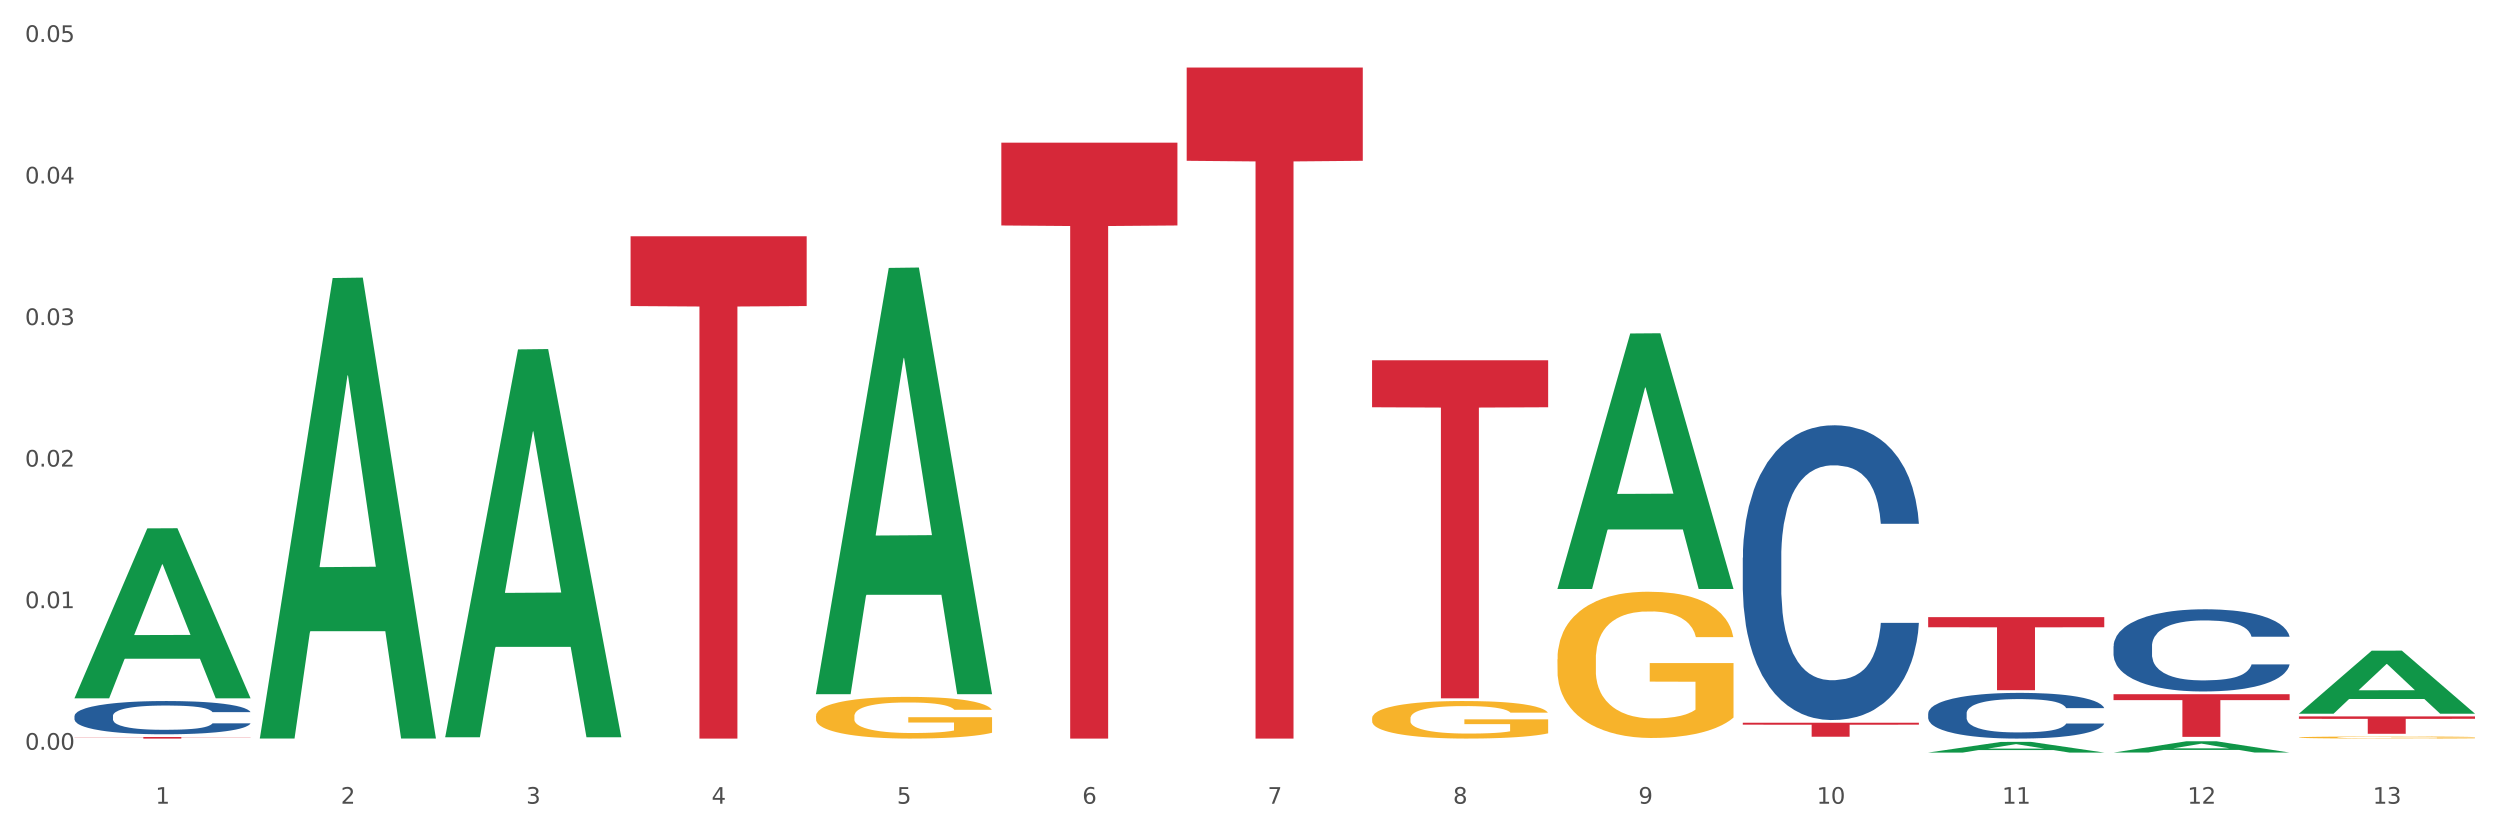 <?xml version="1.0" encoding="utf-8" standalone="no"?>
<!DOCTYPE svg PUBLIC "-//W3C//DTD SVG 1.1//EN"
  "http://www.w3.org/Graphics/SVG/1.1/DTD/svg11.dtd">
<svg xmlns:xlink="http://www.w3.org/1999/xlink" width="1080pt" height="360pt" viewBox="0 0 1080 360" xmlns="http://www.w3.org/2000/svg" version="1.1">
 <rect x="0" y="0" width="1080" height="360" fill="#333333" stroke="none"/>
 <defs>
  <style type="text/css">*{stroke-linejoin: round; stroke-linecap: butt}</style>
 </defs>
 <g id="figure_1">
  <g id="patch_1">
   <path d="M 0 360 
L 1080 360 
L 1080 0 
L 0 0 
z
" style="fill: #ffffff; stroke: #ffffff; stroke-linejoin: miter"/>
  </g>
  <g id="axes_1">
   <g id="matplotlib.axis_1">
    <g id="xtick_1">
     <g id="text_1">
      <!-- 1 -->
      <g style="fill: #4d4d4d" transform="translate(67.159 347.204) scale(0.096 -0.096)">
       <defs>
        <path id="DejaVuSans-31" d="M 794 531 
L 1825 531 
L 1825 4091 
L 703 3866 
L 703 4441 
L 1819 4666 
L 2450 4666 
L 2450 531 
L 3481 531 
L 3481 0 
L 794 0 
L 794 531 
z
" transform="scale(0.016)"/>
       </defs>
       <use xlink:href="#DejaVuSans-31"/>
      </g>
     </g>
    </g>
    <g id="xtick_2">
     <g id="text_2">
      <!-- 2 -->
      <g style="fill: #4d4d4d" transform="translate(147.238 347.204) scale(0.096 -0.096)">
       <defs>
        <path id="DejaVuSans-32" d="M 1228 531 
L 3431 531 
L 3431 0 
L 469 0 
L 469 531 
Q 828 903 1448 1529 
Q 2069 2156 2228 2338 
Q 2531 2678 2651 2914 
Q 2772 3150 2772 3378 
Q 2772 3750 2511 3984 
Q 2250 4219 1831 4219 
Q 1534 4219 1204 4116 
Q 875 4013 500 3803 
L 500 4441 
Q 881 4594 1212 4672 
Q 1544 4750 1819 4750 
Q 2544 4750 2975 4387 
Q 3406 4025 3406 3419 
Q 3406 3131 3298 2873 
Q 3191 2616 2906 2266 
Q 2828 2175 2409 1742 
Q 1991 1309 1228 531 
z
" transform="scale(0.016)"/>
       </defs>
       <use xlink:href="#DejaVuSans-32"/>
      </g>
     </g>
    </g>
    <g id="xtick_3">
     <g id="text_3">
      <!-- 3 -->
      <g style="fill: #4d4d4d" transform="translate(227.317 347.204) scale(0.096 -0.096)">
       <defs>
        <path id="DejaVuSans-33" d="M 2597 2516 
Q 3050 2419 3304 2112 
Q 3559 1806 3559 1356 
Q 3559 666 3084 287 
Q 2609 -91 1734 -91 
Q 1441 -91 1130 -33 
Q 819 25 488 141 
L 488 750 
Q 750 597 1062 519 
Q 1375 441 1716 441 
Q 2309 441 2620 675 
Q 2931 909 2931 1356 
Q 2931 1769 2642 2001 
Q 2353 2234 1838 2234 
L 1294 2234 
L 1294 2753 
L 1863 2753 
Q 2328 2753 2575 2939 
Q 2822 3125 2822 3475 
Q 2822 3834 2567 4026 
Q 2313 4219 1838 4219 
Q 1578 4219 1281 4162 
Q 984 4106 628 3988 
L 628 4550 
Q 988 4650 1302 4700 
Q 1616 4750 1894 4750 
Q 2613 4750 3031 4423 
Q 3450 4097 3450 3541 
Q 3450 3153 3228 2886 
Q 3006 2619 2597 2516 
z
" transform="scale(0.016)"/>
       </defs>
       <use xlink:href="#DejaVuSans-33"/>
      </g>
     </g>
    </g>
    <g id="xtick_4">
     <g id="text_4">
      <!-- 4 -->
      <g style="fill: #4d4d4d" transform="translate(307.396 347.204) scale(0.096 -0.096)">
       <defs>
        <path id="DejaVuSans-34" d="M 2419 4116 
L 825 1625 
L 2419 1625 
L 2419 4116 
z
M 2253 4666 
L 3047 4666 
L 3047 1625 
L 3713 1625 
L 3713 1100 
L 3047 1100 
L 3047 0 
L 2419 0 
L 2419 1100 
L 313 1100 
L 313 1709 
L 2253 4666 
z
" transform="scale(0.016)"/>
       </defs>
       <use xlink:href="#DejaVuSans-34"/>
      </g>
     </g>
    </g>
    <g id="xtick_5">
     <g id="text_5">
      <!-- 5 -->
      <g style="fill: #4d4d4d" transform="translate(387.475 347.204) scale(0.096 -0.096)">
       <defs>
        <path id="DejaVuSans-35" d="M 691 4666 
L 3169 4666 
L 3169 4134 
L 1269 4134 
L 1269 2991 
Q 1406 3038 1543 3061 
Q 1681 3084 1819 3084 
Q 2600 3084 3056 2656 
Q 3513 2228 3513 1497 
Q 3513 744 3044 326 
Q 2575 -91 1722 -91 
Q 1428 -91 1123 -41 
Q 819 9 494 109 
L 494 744 
Q 775 591 1075 516 
Q 1375 441 1709 441 
Q 2250 441 2565 725 
Q 2881 1009 2881 1497 
Q 2881 1984 2565 2268 
Q 2250 2553 1709 2553 
Q 1456 2553 1204 2497 
Q 953 2441 691 2322 
L 691 4666 
z
" transform="scale(0.016)"/>
       </defs>
       <use xlink:href="#DejaVuSans-35"/>
      </g>
     </g>
    </g>
    <g id="xtick_6">
     <g id="text_6">
      <!-- 6 -->
      <g style="fill: #4d4d4d" transform="translate(467.554 347.204) scale(0.096 -0.096)">
       <defs>
        <path id="DejaVuSans-36" d="M 2113 2584 
Q 1688 2584 1439 2293 
Q 1191 2003 1191 1497 
Q 1191 994 1439 701 
Q 1688 409 2113 409 
Q 2538 409 2786 701 
Q 3034 994 3034 1497 
Q 3034 2003 2786 2293 
Q 2538 2584 2113 2584 
z
M 3366 4563 
L 3366 3988 
Q 3128 4100 2886 4159 
Q 2644 4219 2406 4219 
Q 1781 4219 1451 3797 
Q 1122 3375 1075 2522 
Q 1259 2794 1537 2939 
Q 1816 3084 2150 3084 
Q 2853 3084 3261 2657 
Q 3669 2231 3669 1497 
Q 3669 778 3244 343 
Q 2819 -91 2113 -91 
Q 1303 -91 875 529 
Q 447 1150 447 2328 
Q 447 3434 972 4092 
Q 1497 4750 2381 4750 
Q 2619 4750 2861 4703 
Q 3103 4656 3366 4563 
z
" transform="scale(0.016)"/>
       </defs>
       <use xlink:href="#DejaVuSans-36"/>
      </g>
     </g>
    </g>
    <g id="xtick_7">
     <g id="text_7">
      <!-- 7 -->
      <g style="fill: #4d4d4d" transform="translate(547.634 347.204) scale(0.096 -0.096)">
       <defs>
        <path id="DejaVuSans-37" d="M 525 4666 
L 3525 4666 
L 3525 4397 
L 1831 0 
L 1172 0 
L 2766 4134 
L 525 4134 
L 525 4666 
z
" transform="scale(0.016)"/>
       </defs>
       <use xlink:href="#DejaVuSans-37"/>
      </g>
     </g>
    </g>
    <g id="xtick_8">
     <g id="text_8">
      <!-- 8 -->
      <g style="fill: #4d4d4d" transform="translate(627.713 347.204) scale(0.096 -0.096)">
       <defs>
        <path id="DejaVuSans-38" d="M 2034 2216 
Q 1584 2216 1326 1975 
Q 1069 1734 1069 1313 
Q 1069 891 1326 650 
Q 1584 409 2034 409 
Q 2484 409 2743 651 
Q 3003 894 3003 1313 
Q 3003 1734 2745 1975 
Q 2488 2216 2034 2216 
z
M 1403 2484 
Q 997 2584 770 2862 
Q 544 3141 544 3541 
Q 544 4100 942 4425 
Q 1341 4750 2034 4750 
Q 2731 4750 3128 4425 
Q 3525 4100 3525 3541 
Q 3525 3141 3298 2862 
Q 3072 2584 2669 2484 
Q 3125 2378 3379 2068 
Q 3634 1759 3634 1313 
Q 3634 634 3220 271 
Q 2806 -91 2034 -91 
Q 1263 -91 848 271 
Q 434 634 434 1313 
Q 434 1759 690 2068 
Q 947 2378 1403 2484 
z
M 1172 3481 
Q 1172 3119 1398 2916 
Q 1625 2713 2034 2713 
Q 2441 2713 2670 2916 
Q 2900 3119 2900 3481 
Q 2900 3844 2670 4047 
Q 2441 4250 2034 4250 
Q 1625 4250 1398 4047 
Q 1172 3844 1172 3481 
z
" transform="scale(0.016)"/>
       </defs>
       <use xlink:href="#DejaVuSans-38"/>
      </g>
     </g>
    </g>
    <g id="xtick_9">
     <g id="text_9">
      <!-- 9 -->
      <g style="fill: #4d4d4d" transform="translate(707.792 347.204) scale(0.096 -0.096)">
       <defs>
        <path id="DejaVuSans-39" d="M 703 97 
L 703 672 
Q 941 559 1184 500 
Q 1428 441 1663 441 
Q 2288 441 2617 861 
Q 2947 1281 2994 2138 
Q 2813 1869 2534 1725 
Q 2256 1581 1919 1581 
Q 1219 1581 811 2004 
Q 403 2428 403 3163 
Q 403 3881 828 4315 
Q 1253 4750 1959 4750 
Q 2769 4750 3195 4129 
Q 3622 3509 3622 2328 
Q 3622 1225 3098 567 
Q 2575 -91 1691 -91 
Q 1453 -91 1209 -44 
Q 966 3 703 97 
z
M 1959 2075 
Q 2384 2075 2632 2365 
Q 2881 2656 2881 3163 
Q 2881 3666 2632 3958 
Q 2384 4250 1959 4250 
Q 1534 4250 1286 3958 
Q 1038 3666 1038 3163 
Q 1038 2656 1286 2365 
Q 1534 2075 1959 2075 
z
" transform="scale(0.016)"/>
       </defs>
       <use xlink:href="#DejaVuSans-39"/>
      </g>
     </g>
    </g>
    <g id="xtick_10">
     <g id="text_10">
      <!-- 10 -->
      <g style="fill: #4d4d4d" transform="translate(784.817 347.204) scale(0.096 -0.096)">
       <defs>
        <path id="DejaVuSans-30" d="M 2034 4250 
Q 1547 4250 1301 3770 
Q 1056 3291 1056 2328 
Q 1056 1369 1301 889 
Q 1547 409 2034 409 
Q 2525 409 2770 889 
Q 3016 1369 3016 2328 
Q 3016 3291 2770 3770 
Q 2525 4250 2034 4250 
z
M 2034 4750 
Q 2819 4750 3233 4129 
Q 3647 3509 3647 2328 
Q 3647 1150 3233 529 
Q 2819 -91 2034 -91 
Q 1250 -91 836 529 
Q 422 1150 422 2328 
Q 422 3509 836 4129 
Q 1250 4750 2034 4750 
z
" transform="scale(0.016)"/>
       </defs>
       <use xlink:href="#DejaVuSans-31"/>
       <use xlink:href="#DejaVuSans-30" transform="translate(63.623 0)"/>
      </g>
     </g>
    </g>
    <g id="xtick_11">
     <g id="text_11">
      <!-- 11 -->
      <g style="fill: #4d4d4d" transform="translate(864.896 347.204) scale(0.096 -0.096)">
       <use xlink:href="#DejaVuSans-31"/>
       <use xlink:href="#DejaVuSans-31" transform="translate(63.623 0)"/>
      </g>
     </g>
    </g>
    <g id="xtick_12">
     <g id="text_12">
      <!-- 12 -->
      <g style="fill: #4d4d4d" transform="translate(944.975 347.204) scale(0.096 -0.096)">
       <use xlink:href="#DejaVuSans-31"/>
       <use xlink:href="#DejaVuSans-32" transform="translate(63.623 0)"/>
      </g>
     </g>
    </g>
    <g id="xtick_13">
     <g id="text_13">
      <!-- 13 -->
      <g style="fill: #4d4d4d" transform="translate(1025.054 347.204) scale(0.096 -0.096)">
       <use xlink:href="#DejaVuSans-31"/>
       <use xlink:href="#DejaVuSans-33" transform="translate(63.623 0)"/>
      </g>
     </g>
    </g>
    <g id="xtick_14"/>
    <g id="xtick_15"/>
    <g id="xtick_16"/>
    <g id="xtick_17"/>
    <g id="xtick_18"/>
    <g id="xtick_19"/>
    <g id="xtick_20"/>
    <g id="xtick_21"/>
    <g id="xtick_22"/>
    <g id="xtick_23"/>
    <g id="xtick_24"/>
    <g id="xtick_25"/>
   </g>
   <g id="matplotlib.axis_2">
    <g id="ytick_1">
     <g id="text_14">
      <!-- 0.00 -->
      <g style="fill: #4d4d4d" transform="translate(10.8 323.877) scale(0.096 -0.096)">
       <defs>
        <path id="DejaVuSans-2e" d="M 684 794 
L 1344 794 
L 1344 0 
L 684 0 
L 684 794 
z
" transform="scale(0.016)"/>
       </defs>
       <use xlink:href="#DejaVuSans-30"/>
       <use xlink:href="#DejaVuSans-2e" transform="translate(63.623 0)"/>
       <use xlink:href="#DejaVuSans-30" transform="translate(95.41 0)"/>
       <use xlink:href="#DejaVuSans-30" transform="translate(159.033 0)"/>
      </g>
     </g>
    </g>
    <g id="ytick_2">
     <g id="text_15">
      <!-- 0.01 -->
      <g style="fill: #4d4d4d" transform="translate(10.8 262.723) scale(0.096 -0.096)">
       <use xlink:href="#DejaVuSans-30"/>
       <use xlink:href="#DejaVuSans-2e" transform="translate(63.623 0)"/>
       <use xlink:href="#DejaVuSans-30" transform="translate(95.41 0)"/>
       <use xlink:href="#DejaVuSans-31" transform="translate(159.033 0)"/>
      </g>
     </g>
    </g>
    <g id="ytick_3">
     <g id="text_16">
      <!-- 0.02 -->
      <g style="fill: #4d4d4d" transform="translate(10.8 201.569) scale(0.096 -0.096)">
       <use xlink:href="#DejaVuSans-30"/>
       <use xlink:href="#DejaVuSans-2e" transform="translate(63.623 0)"/>
       <use xlink:href="#DejaVuSans-30" transform="translate(95.41 0)"/>
       <use xlink:href="#DejaVuSans-32" transform="translate(159.033 0)"/>
      </g>
     </g>
    </g>
    <g id="ytick_4">
     <g id="text_17">
      <!-- 0.03 -->
      <g style="fill: #4d4d4d" transform="translate(10.8 140.414) scale(0.096 -0.096)">
       <use xlink:href="#DejaVuSans-30"/>
       <use xlink:href="#DejaVuSans-2e" transform="translate(63.623 0)"/>
       <use xlink:href="#DejaVuSans-30" transform="translate(95.41 0)"/>
       <use xlink:href="#DejaVuSans-33" transform="translate(159.033 0)"/>
      </g>
     </g>
    </g>
    <g id="ytick_5">
     <g id="text_18">
      <!-- 0.04 -->
      <g style="fill: #4d4d4d" transform="translate(10.8 79.26) scale(0.096 -0.096)">
       <use xlink:href="#DejaVuSans-30"/>
       <use xlink:href="#DejaVuSans-2e" transform="translate(63.623 0)"/>
       <use xlink:href="#DejaVuSans-30" transform="translate(95.41 0)"/>
       <use xlink:href="#DejaVuSans-34" transform="translate(159.033 0)"/>
      </g>
     </g>
    </g>
    <g id="ytick_6">
     <g id="text_19">
      <!-- 0.05 -->
      <g style="fill: #4d4d4d" transform="translate(10.8 18.106) scale(0.096 -0.096)">
       <use xlink:href="#DejaVuSans-30"/>
       <use xlink:href="#DejaVuSans-2e" transform="translate(63.623 0)"/>
       <use xlink:href="#DejaVuSans-30" transform="translate(95.41 0)"/>
       <use xlink:href="#DejaVuSans-35" transform="translate(159.033 0)"/>
      </g>
     </g>
    </g>
    <g id="ytick_7"/>
    <g id="ytick_8"/>
    <g id="ytick_9"/>
    <g id="ytick_10"/>
    <g id="ytick_11"/>
   </g>
   <g id="PolyCollection_1">
    <path d="M 32.175 301.542 
L 32.253 301.473 
L 63.625 228.256 
L 76.644 228.187 
L 108.25 301.68 
L 93.192 301.68 
L 86.369 284.566 
L 53.978 284.566 
L 53.743 284.842 
L 47.155 301.68 
L 32.175 301.68 
L 32.175 301.542 
L 58.056 274.353 
L 82.291 274.284 
L 70.291 243.852 
L 70.134 243.714 
L 69.977 243.921 
L 57.978 274.284 
L 58.056 274.353 
L 32.175 301.542 
z
" clip-path="url(#pcd9f5c6cd6)" style="fill: #109648"/>
    <path d="M 993.125 318.581 
L 993.215 318.581 
L 993.215 318.551 
L 993.394 318.526 
L 994.292 318.464 
L 995.64 318.413 
L 996.628 318.386 
L 997.616 318.363 
L 998.783 318.341 
L 1000.22 318.318 
L 1002.825 318.285 
L 1004.442 318.267 
L 1006.418 318.249 
L 1010.01 318.223 
L 1012.615 318.208 
L 1015.31 318.196 
L 1019.711 318.181 
L 1022.585 318.174 
L 1025.639 318.169 
L 1029.321 318.166 
L 1032.105 318.165 
L 1038.213 318.168 
L 1043.422 318.175 
L 1045.937 318.181 
L 1049.171 318.191 
L 1050.877 318.197 
L 1053.662 318.211 
L 1056.536 318.228 
L 1058.512 318.243 
L 1061.476 318.271 
L 1063.721 318.299 
L 1065.787 318.333 
L 1066.865 318.357 
L 1067.673 318.379 
L 1068.392 318.405 
L 1069.11 318.445 
L 1052.943 318.445 
L 1052.314 318.416 
L 1051.326 318.389 
L 1049.889 318.363 
L 1048.632 318.346 
L 1046.476 318.326 
L 1044.5 318.312 
L 1042.434 318.303 
L 1039.92 318.294 
L 1037.944 318.29 
L 1035.159 318.287 
L 1029.68 318.288 
L 1025.998 318.294 
L 1023.483 318.303 
L 1021.866 318.31 
L 1020.429 318.318 
L 1018.813 318.33 
L 1016.926 318.347 
L 1015.579 318.363 
L 1014.232 318.382 
L 1013.154 318.402 
L 1012.166 318.425 
L 1011.358 318.45 
L 1010.729 318.475 
L 1010.19 318.507 
L 1009.741 318.558 
L 1009.741 318.671 
L 1009.921 318.697 
L 1010.37 318.73 
L 1010.909 318.756 
L 1011.807 318.786 
L 1012.615 318.807 
L 1014.142 318.836 
L 1015.849 318.861 
L 1017.196 318.877 
L 1018.543 318.89 
L 1020.878 318.908 
L 1023.483 318.923 
L 1025.728 318.932 
L 1028.782 318.94 
L 1030.848 318.943 
L 1032.644 318.945 
L 1037.045 318.945 
L 1040.189 318.942 
L 1043.692 318.937 
L 1046.386 318.929 
L 1048.632 318.92 
L 1051.147 318.905 
L 1052.763 318.891 
L 1052.763 318.72 
L 1033.004 318.719 
L 1033.004 318.604 
L 1069.2 318.604 
L 1069.2 318.94 
L 1067.673 318.957 
L 1065.967 318.973 
L 1064.17 318.987 
L 1061.476 319.004 
L 1058.242 319.021 
L 1055.368 319.032 
L 1052.314 319.042 
L 1048.722 319.051 
L 1044.051 319.059 
L 1041.177 319.063 
L 1037.584 319.065 
L 1033.363 319.066 
L 1029.68 319.064 
L 1026.088 319.06 
L 1022.315 319.053 
L 1018.633 319.042 
L 1015.849 319.031 
L 1013.064 319.018 
L 1010.1 319.001 
L 1007.765 318.984 
L 1005.969 318.97 
L 1003.993 318.951 
L 1001.837 318.926 
L 1000.22 318.904 
L 998.783 318.881 
L 997.256 318.851 
L 996.179 318.826 
L 995.101 318.794 
L 994.472 318.77 
L 993.754 318.733 
L 993.215 318.681 
L 993.125 318.581 
z
" clip-path="url(#pcd9f5c6cd6)" style="fill: #f7b32b"/>
    <path d="M 672.808 284.821 
L 672.898 284.763 
L 672.898 282.686 
L 673.078 280.897 
L 673.976 276.569 
L 675.323 272.991 
L 676.311 271.086 
L 677.299 269.528 
L 678.467 267.97 
L 679.904 266.354 
L 682.508 263.988 
L 684.125 262.776 
L 686.101 261.507 
L 689.694 259.66 
L 692.299 258.621 
L 694.993 257.756 
L 699.394 256.717 
L 702.268 256.255 
L 705.322 255.909 
L 709.005 255.678 
L 711.789 255.62 
L 717.896 255.794 
L 723.106 256.313 
L 725.621 256.717 
L 728.854 257.409 
L 730.561 257.871 
L 733.345 258.794 
L 736.219 260.006 
L 738.195 261.045 
L 741.159 263.007 
L 743.405 264.969 
L 745.47 267.393 
L 746.548 269.067 
L 747.357 270.625 
L 748.075 272.414 
L 748.794 275.241 
L 732.626 275.241 
L 731.998 273.222 
L 731.01 271.317 
L 729.573 269.471 
L 728.315 268.316 
L 726.16 266.874 
L 724.184 265.95 
L 722.118 265.258 
L 719.603 264.681 
L 717.627 264.392 
L 714.843 264.161 
L 709.364 264.219 
L 705.681 264.681 
L 703.166 265.258 
L 701.55 265.777 
L 700.113 266.354 
L 698.496 267.162 
L 696.61 268.374 
L 695.263 269.471 
L 693.915 270.856 
L 692.837 272.241 
L 691.849 273.856 
L 691.041 275.588 
L 690.412 277.377 
L 689.873 279.57 
L 689.424 283.205 
L 689.424 291.111 
L 689.604 292.9 
L 690.053 295.266 
L 690.592 297.055 
L 691.49 299.191 
L 692.299 300.633 
L 693.825 302.711 
L 695.532 304.442 
L 696.879 305.539 
L 698.226 306.462 
L 700.562 307.731 
L 703.166 308.77 
L 705.412 309.405 
L 708.466 309.982 
L 710.531 310.213 
L 712.328 310.328 
L 716.729 310.328 
L 719.872 310.155 
L 723.375 309.751 
L 726.07 309.232 
L 728.315 308.597 
L 730.83 307.558 
L 732.447 306.577 
L 732.447 294.516 
L 712.687 294.458 
L 712.687 286.437 
L 748.883 286.437 
L 748.883 309.982 
L 747.357 311.194 
L 745.65 312.29 
L 743.854 313.271 
L 741.159 314.483 
L 737.926 315.638 
L 735.052 316.445 
L 731.998 317.138 
L 728.405 317.773 
L 723.735 318.35 
L 720.86 318.581 
L 717.268 318.754 
L 713.046 318.812 
L 709.364 318.696 
L 705.771 318.408 
L 701.999 317.888 
L 698.316 317.138 
L 695.532 316.388 
L 692.748 315.464 
L 689.784 314.253 
L 687.448 313.098 
L 685.652 312.06 
L 683.676 310.732 
L 681.52 309.001 
L 679.904 307.443 
L 678.467 305.827 
L 676.94 303.75 
L 675.862 301.961 
L 674.784 299.71 
L 674.155 298.036 
L 673.437 295.439 
L 672.898 291.804 
L 672.808 284.821 
z
" clip-path="url(#pcd9f5c6cd6)" style="fill: #f7b32b"/>
    <path d="M 592.729 310.338 
L 592.819 310.323 
L 592.819 309.79 
L 592.999 309.33 
L 593.897 308.219 
L 595.244 307.3 
L 596.232 306.811 
L 597.22 306.411 
L 598.388 306.011 
L 599.825 305.596 
L 602.429 304.988 
L 604.046 304.677 
L 606.022 304.351 
L 609.615 303.877 
L 612.219 303.61 
L 614.914 303.388 
L 619.315 303.121 
L 622.189 303.003 
L 625.243 302.914 
L 628.925 302.855 
L 631.71 302.84 
L 637.817 302.884 
L 643.027 303.018 
L 645.542 303.121 
L 648.775 303.299 
L 650.482 303.418 
L 653.266 303.655 
L 656.14 303.966 
L 658.116 304.233 
L 661.08 304.736 
L 663.325 305.24 
L 665.391 305.863 
L 666.469 306.292 
L 667.277 306.692 
L 667.996 307.152 
L 668.714 307.878 
L 652.547 307.878 
L 651.919 307.359 
L 650.931 306.87 
L 649.494 306.396 
L 648.236 306.1 
L 646.08 305.729 
L 644.105 305.492 
L 642.039 305.314 
L 639.524 305.166 
L 637.548 305.092 
L 634.764 305.033 
L 629.285 305.048 
L 625.602 305.166 
L 623.087 305.314 
L 621.471 305.448 
L 620.033 305.596 
L 618.417 305.803 
L 616.531 306.115 
L 615.183 306.396 
L 613.836 306.752 
L 612.758 307.107 
L 611.77 307.522 
L 610.962 307.967 
L 610.333 308.426 
L 609.794 308.989 
L 609.345 309.923 
L 609.345 311.953 
L 609.525 312.412 
L 609.974 313.02 
L 610.513 313.479 
L 611.411 314.028 
L 612.219 314.398 
L 613.746 314.932 
L 615.453 315.376 
L 616.8 315.658 
L 618.147 315.895 
L 620.483 316.221 
L 623.087 316.487 
L 625.333 316.65 
L 628.386 316.799 
L 630.452 316.858 
L 632.249 316.888 
L 636.65 316.888 
L 639.793 316.843 
L 643.296 316.739 
L 645.991 316.606 
L 648.236 316.443 
L 650.751 316.176 
L 652.368 315.924 
L 652.368 312.827 
L 632.608 312.812 
L 632.608 310.753 
L 668.804 310.753 
L 668.804 316.799 
L 667.277 317.11 
L 665.571 317.391 
L 663.774 317.643 
L 661.08 317.954 
L 657.847 318.251 
L 654.972 318.458 
L 651.919 318.636 
L 648.326 318.799 
L 643.655 318.947 
L 640.781 319.007 
L 637.189 319.051 
L 632.967 319.066 
L 629.285 319.036 
L 625.692 318.962 
L 621.92 318.829 
L 618.237 318.636 
L 615.453 318.443 
L 612.668 318.206 
L 609.705 317.895 
L 607.369 317.599 
L 605.573 317.332 
L 603.597 316.991 
L 601.441 316.547 
L 599.825 316.147 
L 598.388 315.732 
L 596.861 315.198 
L 595.783 314.739 
L 594.705 314.161 
L 594.076 313.731 
L 593.358 313.064 
L 592.819 312.131 
L 592.729 310.338 
z
" clip-path="url(#pcd9f5c6cd6)" style="fill: #f7b32b"/>
    <path d="M 352.492 309.374 
L 352.581 309.357 
L 352.581 308.765 
L 352.761 308.255 
L 353.659 307.02 
L 355.006 306 
L 355.994 305.457 
L 356.982 305.013 
L 358.15 304.569 
L 359.587 304.108 
L 362.192 303.433 
L 363.809 303.088 
L 365.785 302.725 
L 369.377 302.199 
L 371.982 301.903 
L 374.676 301.656 
L 379.078 301.36 
L 381.952 301.228 
L 385.005 301.129 
L 388.688 301.063 
L 391.472 301.047 
L 397.58 301.096 
L 402.789 301.244 
L 405.304 301.36 
L 408.538 301.557 
L 410.244 301.689 
L 413.028 301.952 
L 415.903 302.298 
L 417.879 302.594 
L 420.843 303.153 
L 423.088 303.713 
L 425.154 304.404 
L 426.232 304.881 
L 427.04 305.325 
L 427.758 305.836 
L 428.477 306.642 
L 412.31 306.642 
L 411.681 306.066 
L 410.693 305.523 
L 409.256 304.996 
L 407.999 304.667 
L 405.843 304.256 
L 403.867 303.993 
L 401.801 303.795 
L 399.286 303.631 
L 397.31 303.548 
L 394.526 303.482 
L 389.047 303.499 
L 385.365 303.631 
L 382.85 303.795 
L 381.233 303.943 
L 379.796 304.108 
L 378.179 304.338 
L 376.293 304.684 
L 374.946 304.996 
L 373.599 305.391 
L 372.521 305.786 
L 371.533 306.247 
L 370.724 306.741 
L 370.096 307.251 
L 369.557 307.876 
L 369.108 308.913 
L 369.108 311.167 
L 369.287 311.677 
L 369.737 312.352 
L 370.275 312.862 
L 371.174 313.471 
L 371.982 313.882 
L 373.509 314.475 
L 375.215 314.968 
L 376.563 315.281 
L 377.91 315.544 
L 380.245 315.906 
L 382.85 316.203 
L 385.095 316.384 
L 388.149 316.548 
L 390.215 316.614 
L 392.011 316.647 
L 396.412 316.647 
L 399.556 316.598 
L 403.059 316.482 
L 405.753 316.334 
L 407.999 316.153 
L 410.514 315.857 
L 412.13 315.577 
L 412.13 312.138 
L 392.37 312.122 
L 392.37 309.834 
L 428.567 309.834 
L 428.567 316.548 
L 427.04 316.894 
L 425.333 317.206 
L 423.537 317.486 
L 420.843 317.832 
L 417.609 318.161 
L 414.735 318.391 
L 411.681 318.589 
L 408.088 318.77 
L 403.418 318.934 
L 400.544 319 
L 396.951 319.049 
L 392.73 319.066 
L 389.047 319.033 
L 385.455 318.951 
L 381.682 318.803 
L 378 318.589 
L 375.215 318.375 
L 372.431 318.111 
L 369.467 317.766 
L 367.132 317.437 
L 365.335 317.141 
L 363.359 316.762 
L 361.204 316.268 
L 359.587 315.824 
L 358.15 315.363 
L 356.623 314.771 
L 355.545 314.261 
L 354.468 313.619 
L 353.839 313.142 
L 353.12 312.401 
L 352.581 311.365 
L 352.492 309.374 
z
" clip-path="url(#pcd9f5c6cd6)" style="fill: #f7b32b"/>
    <path d="M 913.046 279.163 
L 913.136 279.131 
L 913.136 278.222 
L 913.405 276.99 
L 914.395 274.72 
L 915.653 273.001 
L 917.812 270.99 
L 918.981 270.147 
L 920.509 269.206 
L 923.657 267.682 
L 927.254 266.384 
L 929.771 265.671 
L 931.66 265.217 
L 935.886 264.406 
L 938.314 264.049 
L 940.832 263.757 
L 942.99 263.563 
L 946.587 263.336 
L 949.465 263.239 
L 952.792 263.206 
L 955.579 263.239 
L 959.266 263.368 
L 964.662 263.757 
L 966.73 263.984 
L 969.518 264.374 
L 972.395 264.893 
L 974.733 265.412 
L 977.431 266.157 
L 980.218 267.13 
L 982.916 268.363 
L 984.805 269.498 
L 986.333 270.698 
L 987.682 272.158 
L 988.671 273.747 
L 989.121 275.076 
L 972.665 275.076 
L 972.215 273.876 
L 971.316 272.579 
L 970.417 271.703 
L 969.428 270.99 
L 967.899 270.179 
L 966.55 269.66 
L 964.302 269.044 
L 962.234 268.655 
L 960.525 268.428 
L 958.457 268.233 
L 954.051 268.039 
L 950.903 268.039 
L 948.925 268.103 
L 946.497 268.266 
L 944.429 268.493 
L 942.001 268.882 
L 940.113 269.303 
L 938.224 269.855 
L 937.145 270.244 
L 935.527 270.957 
L 934.447 271.541 
L 933.009 272.547 
L 932.199 273.26 
L 930.761 275.109 
L 930.131 276.471 
L 929.861 277.412 
L 929.681 278.449 
L 929.681 283.509 
L 930.221 285.779 
L 930.671 286.752 
L 931.39 287.855 
L 932.739 289.282 
L 934.717 290.677 
L 936.785 291.682 
L 938.494 292.298 
L 940.113 292.752 
L 941.731 293.109 
L 943.71 293.433 
L 945.328 293.628 
L 947.756 293.823 
L 950.634 293.92 
L 952.882 293.92 
L 957.468 293.758 
L 959.536 293.595 
L 961.514 293.368 
L 963.673 293.012 
L 965.381 292.623 
L 966.37 292.331 
L 967.989 291.714 
L 969.248 291.066 
L 970.327 290.32 
L 971.046 289.671 
L 971.856 288.698 
L 972.485 287.595 
L 972.665 287.012 
L 989.121 287.012 
L 988.761 288.179 
L 988.132 289.314 
L 986.873 290.839 
L 985.884 291.714 
L 984.355 292.785 
L 982.736 293.693 
L 980.488 294.698 
L 978.42 295.444 
L 976.262 296.093 
L 973.924 296.677 
L 969.697 297.487 
L 968.169 297.714 
L 964.931 298.104 
L 962.414 298.331 
L 958.727 298.558 
L 954.95 298.687 
L 950.993 298.72 
L 947.486 298.655 
L 943.62 298.46 
L 941.192 298.266 
L 938.494 297.974 
L 935.347 297.52 
L 932.379 296.968 
L 929.592 296.32 
L 926.984 295.574 
L 924.556 294.731 
L 921.409 293.336 
L 919.071 291.974 
L 917.362 290.709 
L 916.193 289.639 
L 915.024 288.277 
L 914.395 287.336 
L 913.405 285.066 
L 913.046 282.958 
L 913.046 279.163 
z
" clip-path="url(#pcd9f5c6cd6)" style="fill: #255c99"/>
    <path d="M 832.967 308.193 
L 833.056 308.175 
L 833.056 307.67 
L 833.326 306.985 
L 834.315 305.723 
L 835.574 304.767 
L 837.732 303.649 
L 838.901 303.181 
L 840.43 302.658 
L 843.577 301.81 
L 847.174 301.089 
L 849.692 300.692 
L 851.581 300.44 
L 855.807 299.989 
L 858.235 299.791 
L 860.753 299.629 
L 862.911 299.52 
L 866.508 299.394 
L 869.385 299.34 
L 872.713 299.322 
L 875.5 299.34 
L 879.187 299.412 
L 884.583 299.629 
L 886.651 299.755 
L 889.438 299.971 
L 892.316 300.26 
L 894.654 300.548 
L 897.352 300.963 
L 900.139 301.504 
L 902.837 302.189 
L 904.725 302.82 
L 906.254 303.487 
L 907.603 304.299 
L 908.592 305.182 
L 909.042 305.921 
L 892.586 305.921 
L 892.136 305.254 
L 891.237 304.533 
L 890.338 304.046 
L 889.348 303.649 
L 887.82 303.199 
L 886.471 302.91 
L 884.223 302.568 
L 882.155 302.351 
L 880.446 302.225 
L 878.378 302.117 
L 873.972 302.009 
L 870.824 302.009 
L 868.846 302.045 
L 866.418 302.135 
L 864.35 302.261 
L 861.922 302.477 
L 860.033 302.712 
L 858.145 303.018 
L 857.066 303.235 
L 855.447 303.631 
L 854.368 303.956 
L 852.929 304.515 
L 852.12 304.912 
L 850.681 305.939 
L 850.052 306.697 
L 849.782 307.22 
L 849.602 307.797 
L 849.602 310.609 
L 850.142 311.872 
L 850.591 312.412 
L 851.311 313.026 
L 852.66 313.819 
L 854.638 314.594 
L 856.706 315.153 
L 858.415 315.496 
L 860.033 315.748 
L 861.652 315.947 
L 863.63 316.127 
L 865.249 316.235 
L 867.677 316.343 
L 870.554 316.397 
L 872.803 316.397 
L 877.389 316.307 
L 879.457 316.217 
L 881.435 316.091 
L 883.593 315.892 
L 885.302 315.676 
L 886.291 315.514 
L 887.91 315.171 
L 889.169 314.811 
L 890.248 314.396 
L 890.967 314.035 
L 891.776 313.494 
L 892.406 312.881 
L 892.586 312.557 
L 909.042 312.557 
L 908.682 313.206 
L 908.053 313.837 
L 906.794 314.684 
L 905.804 315.171 
L 904.276 315.766 
L 902.657 316.271 
L 900.409 316.83 
L 898.341 317.245 
L 896.183 317.605 
L 893.845 317.93 
L 889.618 318.381 
L 888.09 318.507 
L 884.852 318.723 
L 882.334 318.849 
L 878.648 318.976 
L 874.871 319.048 
L 870.914 319.066 
L 867.407 319.03 
L 863.54 318.922 
L 861.113 318.813 
L 858.415 318.651 
L 855.268 318.399 
L 852.3 318.092 
L 849.512 317.732 
L 846.905 317.317 
L 844.477 316.848 
L 841.329 316.073 
L 838.991 315.315 
L 837.283 314.612 
L 836.114 314.017 
L 834.945 313.26 
L 834.315 312.737 
L 833.326 311.475 
L 832.967 310.303 
L 832.967 308.193 
z
" clip-path="url(#pcd9f5c6cd6)" style="fill: #255c99"/>
    <path d="M 752.887 240.935 
L 752.977 240.819 
L 752.977 237.563 
L 753.247 233.143 
L 754.236 225.002 
L 755.495 218.838 
L 757.653 211.628 
L 758.822 208.604 
L 760.351 205.231 
L 763.498 199.765 
L 767.095 195.113 
L 769.613 192.555 
L 771.501 190.927 
L 775.728 188.019 
L 778.156 186.74 
L 780.674 185.693 
L 782.832 184.995 
L 786.429 184.181 
L 789.306 183.832 
L 792.633 183.716 
L 795.421 183.832 
L 799.108 184.297 
L 804.503 185.693 
L 806.572 186.507 
L 809.359 187.903 
L 812.237 189.764 
L 814.575 191.624 
L 817.273 194.299 
L 820.06 197.788 
L 822.758 202.208 
L 824.646 206.278 
L 826.175 210.581 
L 827.524 215.815 
L 828.513 221.513 
L 828.963 226.282 
L 812.507 226.282 
L 812.057 221.978 
L 811.158 217.326 
L 810.258 214.186 
L 809.269 211.628 
L 807.741 208.72 
L 806.392 206.86 
L 804.144 204.65 
L 802.075 203.254 
L 800.367 202.44 
L 798.299 201.742 
L 793.892 201.045 
L 790.745 201.045 
L 788.767 201.277 
L 786.339 201.859 
L 784.271 202.673 
L 781.843 204.068 
L 779.954 205.58 
L 778.066 207.557 
L 776.987 208.953 
L 775.368 211.512 
L 774.289 213.605 
L 772.85 217.21 
L 772.041 219.769 
L 770.602 226.398 
L 769.973 231.282 
L 769.703 234.655 
L 769.523 238.377 
L 769.523 256.519 
L 770.063 264.66 
L 770.512 268.149 
L 771.232 272.103 
L 772.581 277.221 
L 774.559 282.221 
L 776.627 285.827 
L 778.336 288.036 
L 779.954 289.665 
L 781.573 290.944 
L 783.551 292.107 
L 785.17 292.805 
L 787.598 293.502 
L 790.475 293.851 
L 792.723 293.851 
L 797.31 293.27 
L 799.378 292.688 
L 801.356 291.874 
L 803.514 290.595 
L 805.223 289.199 
L 806.212 288.153 
L 807.831 285.943 
L 809.089 283.617 
L 810.169 280.942 
L 810.888 278.616 
L 811.697 275.127 
L 812.327 271.173 
L 812.507 269.08 
L 828.963 269.08 
L 828.603 273.266 
L 827.973 277.337 
L 826.714 282.803 
L 825.725 285.943 
L 824.197 289.781 
L 822.578 293.037 
L 820.33 296.643 
L 818.262 299.317 
L 816.104 301.643 
L 813.765 303.737 
L 809.539 306.644 
L 808.01 307.458 
L 804.773 308.854 
L 802.255 309.668 
L 798.568 310.482 
L 794.792 310.947 
L 790.835 311.064 
L 787.328 310.831 
L 783.461 310.133 
L 781.033 309.435 
L 778.336 308.389 
L 775.188 306.761 
L 772.221 304.783 
L 769.433 302.457 
L 766.825 299.783 
L 764.398 296.759 
L 761.25 291.758 
L 758.912 286.873 
L 757.204 282.338 
L 756.035 278.5 
L 754.866 273.615 
L 754.236 270.243 
L 753.247 262.102 
L 752.887 254.542 
L 752.887 240.935 
z
" clip-path="url(#pcd9f5c6cd6)" style="fill: #255c99"/>
    <path d="M 32.175 309.302 
L 32.265 309.288 
L 32.265 308.921 
L 32.535 308.422 
L 33.524 307.503 
L 34.783 306.808 
L 36.941 305.994 
L 38.11 305.653 
L 39.639 305.272 
L 42.786 304.655 
L 46.383 304.13 
L 48.901 303.842 
L 50.789 303.658 
L 55.016 303.33 
L 57.443 303.185 
L 59.961 303.067 
L 62.119 302.988 
L 65.716 302.897 
L 68.594 302.857 
L 71.921 302.844 
L 74.709 302.857 
L 78.396 302.91 
L 83.791 303.067 
L 85.859 303.159 
L 88.647 303.317 
L 91.524 303.527 
L 93.862 303.737 
L 96.56 304.038 
L 99.348 304.432 
L 102.045 304.931 
L 103.934 305.39 
L 105.463 305.876 
L 106.811 306.467 
L 107.801 307.11 
L 108.25 307.648 
L 91.794 307.648 
L 91.345 307.162 
L 90.445 306.637 
L 89.546 306.283 
L 88.557 305.994 
L 87.028 305.666 
L 85.679 305.456 
L 83.431 305.207 
L 81.363 305.049 
L 79.655 304.957 
L 77.586 304.878 
L 73.18 304.8 
L 70.033 304.8 
L 68.054 304.826 
L 65.627 304.892 
L 63.558 304.983 
L 61.13 305.141 
L 59.242 305.312 
L 57.354 305.535 
L 56.274 305.692 
L 54.656 305.981 
L 53.577 306.217 
L 52.138 306.624 
L 51.329 306.913 
L 49.89 307.661 
L 49.26 308.212 
L 48.991 308.593 
L 48.811 309.013 
L 48.811 311.06 
L 49.35 311.979 
L 49.8 312.373 
L 50.519 312.819 
L 51.868 313.397 
L 53.847 313.961 
L 55.915 314.368 
L 57.623 314.617 
L 59.242 314.801 
L 60.861 314.945 
L 62.839 315.077 
L 64.457 315.155 
L 66.885 315.234 
L 69.763 315.273 
L 72.011 315.273 
L 76.597 315.208 
L 78.665 315.142 
L 80.644 315.05 
L 82.802 314.906 
L 84.51 314.748 
L 85.5 314.63 
L 87.118 314.381 
L 88.377 314.118 
L 89.456 313.817 
L 90.176 313.554 
L 90.985 313.16 
L 91.614 312.714 
L 91.794 312.478 
L 108.25 312.478 
L 107.89 312.95 
L 107.261 313.41 
L 106.002 314.027 
L 105.013 314.381 
L 103.484 314.814 
L 101.866 315.182 
L 99.618 315.588 
L 97.549 315.89 
L 95.391 316.153 
L 93.053 316.389 
L 88.827 316.717 
L 87.298 316.809 
L 84.061 316.967 
L 81.543 317.058 
L 77.856 317.15 
L 74.079 317.203 
L 70.123 317.216 
L 66.616 317.19 
L 62.749 317.111 
L 60.321 317.032 
L 57.623 316.914 
L 54.476 316.73 
L 51.509 316.507 
L 48.721 316.245 
L 46.113 315.943 
L 43.685 315.602 
L 40.538 315.037 
L 38.2 314.486 
L 36.491 313.974 
L 35.322 313.541 
L 34.153 312.99 
L 33.524 312.609 
L 32.535 311.69 
L 32.175 310.837 
L 32.175 309.302 
z
" clip-path="url(#pcd9f5c6cd6)" style="fill: #255c99"/>
    <path d="M 272.412 102.056 
L 348.488 102.056 
L 348.488 132.213 
L 318.562 132.417 
L 318.562 319.066 
L 302.157 319.066 
L 302.157 132.417 
L 272.412 132.213 
L 272.412 102.26 
L 272.412 102.056 
z
" clip-path="url(#pcd9f5c6cd6)" style="fill: #d62839"/>
    <path d="M 432.571 61.628 
L 508.646 61.628 
L 508.646 97.404 
L 478.721 97.645 
L 478.721 319.066 
L 462.316 319.066 
L 462.316 97.645 
L 432.571 97.404 
L 432.571 61.87 
L 432.571 61.628 
z
" clip-path="url(#pcd9f5c6cd6)" style="fill: #d62839"/>
    <path d="M 512.65 29.179 
L 588.725 29.179 
L 588.725 69.463 
L 558.8 69.736 
L 558.8 319.066 
L 542.395 319.066 
L 542.395 69.736 
L 512.65 69.463 
L 512.65 29.451 
L 512.65 29.179 
z
" clip-path="url(#pcd9f5c6cd6)" style="fill: #d62839"/>
    <path d="M 592.729 155.641 
L 668.804 155.641 
L 668.804 175.935 
L 638.879 176.072 
L 638.879 301.676 
L 622.474 301.676 
L 622.474 176.072 
L 592.729 175.935 
L 592.729 155.778 
L 592.729 155.641 
z
" clip-path="url(#pcd9f5c6cd6)" style="fill: #d62839"/>
    <path d="M 32.175 318.38 
L 108.25 318.38 
L 108.25 318.475 
L 78.325 318.476 
L 78.325 319.066 
L 61.92 319.066 
L 61.92 318.476 
L 32.175 318.475 
L 32.175 318.381 
L 32.175 318.38 
z
" clip-path="url(#pcd9f5c6cd6)" style="fill: #d62839"/>
    <path d="M 832.967 266.589 
L 909.042 266.589 
L 909.042 270.976 
L 879.116 271.006 
L 879.116 298.158 
L 862.712 298.158 
L 862.712 271.006 
L 832.967 270.976 
L 832.967 266.619 
L 832.967 266.589 
z
" clip-path="url(#pcd9f5c6cd6)" style="fill: #d62839"/>
    <path d="M 913.046 299.884 
L 989.121 299.884 
L 989.121 302.446 
L 959.196 302.463 
L 959.196 318.32 
L 942.791 318.32 
L 942.791 302.463 
L 913.046 302.446 
L 913.046 299.901 
L 913.046 299.884 
z
" clip-path="url(#pcd9f5c6cd6)" style="fill: #d62839"/>
    <path d="M 993.125 309.489 
L 1069.2 309.489 
L 1069.2 310.533 
L 1039.275 310.54 
L 1039.275 317.001 
L 1022.87 317.001 
L 1022.87 310.54 
L 993.125 310.533 
L 993.125 309.496 
L 993.125 309.489 
z
" clip-path="url(#pcd9f5c6cd6)" style="fill: #d62839"/>
    <path d="M 112.254 318.674 
L 112.333 318.487 
L 143.704 120.111 
L 156.723 119.924 
L 188.329 319.048 
L 173.271 319.048 
L 166.448 272.679 
L 134.057 272.679 
L 133.822 273.427 
L 127.234 319.048 
L 112.254 319.048 
L 112.254 318.674 
L 138.135 245.007 
L 162.37 244.82 
L 150.37 162.367 
L 150.213 161.993 
L 150.056 162.554 
L 138.057 244.82 
L 138.135 245.007 
L 112.254 318.674 
z
" clip-path="url(#pcd9f5c6cd6)" style="fill: #109648"/>
    <path d="M 192.333 318.174 
L 192.412 318.017 
L 223.783 150.943 
L 236.802 150.786 
L 268.408 318.489 
L 253.35 318.489 
L 246.527 279.437 
L 214.136 279.437 
L 213.901 280.067 
L 207.313 318.489 
L 192.333 318.489 
L 192.333 318.174 
L 218.215 256.132 
L 242.449 255.974 
L 230.449 186.531 
L 230.292 186.216 
L 230.136 186.688 
L 218.136 255.974 
L 218.215 256.132 
L 192.333 318.174 
z
" clip-path="url(#pcd9f5c6cd6)" style="fill: #109648"/>
    <path d="M 993.125 308.274 
L 993.203 308.248 
L 1024.574 281.094 
L 1037.594 281.069 
L 1069.2 308.325 
L 1054.142 308.325 
L 1047.319 301.978 
L 1014.928 301.978 
L 1014.693 302.08 
L 1008.105 308.325 
L 993.125 308.325 
L 993.125 308.274 
L 1019.006 298.19 
L 1043.24 298.165 
L 1031.241 286.878 
L 1031.084 286.827 
L 1030.927 286.904 
L 1018.928 298.165 
L 1019.006 298.19 
L 993.125 308.274 
z
" clip-path="url(#pcd9f5c6cd6)" style="fill: #109648"/>
    <path d="M 913.046 325.098 
L 913.124 325.093 
L 944.495 320.235 
L 957.514 320.23 
L 989.121 325.107 
L 974.063 325.107 
L 967.239 323.971 
L 934.849 323.971 
L 934.613 323.99 
L 928.025 325.107 
L 913.046 325.107 
L 913.046 325.098 
L 938.927 323.294 
L 963.161 323.289 
L 951.162 321.27 
L 951.005 321.26 
L 950.848 321.274 
L 938.848 323.289 
L 938.927 323.294 
L 913.046 325.098 
z
" clip-path="url(#pcd9f5c6cd6)" style="fill: #109648"/>
    <path d="M 832.967 325.104 
L 833.045 325.099 
L 864.416 320.502 
L 877.435 320.497 
L 909.042 325.112 
L 893.984 325.112 
L 887.16 324.038 
L 854.769 324.038 
L 854.534 324.055 
L 847.946 325.112 
L 832.967 325.112 
L 832.967 325.104 
L 858.848 323.396 
L 883.082 323.392 
L 871.083 321.481 
L 870.926 321.472 
L 870.769 321.485 
L 858.769 323.392 
L 858.848 323.396 
L 832.967 325.104 
z
" clip-path="url(#pcd9f5c6cd6)" style="fill: #109648"/>
    <path d="M 352.492 299.537 
L 352.57 299.364 
L 383.941 115.741 
L 396.96 115.568 
L 428.567 299.883 
L 413.509 299.883 
L 406.685 256.962 
L 374.295 256.962 
L 374.059 257.655 
L 367.471 299.883 
L 352.492 299.883 
L 352.492 299.537 
L 378.373 231.349 
L 402.607 231.176 
L 390.608 154.854 
L 390.451 154.507 
L 390.294 155.027 
L 378.294 231.176 
L 378.373 231.349 
L 352.492 299.537 
z
" clip-path="url(#pcd9f5c6cd6)" style="fill: #109648"/>
    <path d="M 672.808 254.249 
L 672.887 254.145 
L 704.258 144.062 
L 717.277 143.958 
L 748.883 254.456 
L 733.825 254.456 
L 727.002 228.725 
L 694.611 228.725 
L 694.376 229.14 
L 687.788 254.456 
L 672.808 254.456 
L 672.808 254.249 
L 698.689 213.37 
L 722.924 213.266 
L 710.924 167.511 
L 710.767 167.303 
L 710.611 167.614 
L 698.611 213.266 
L 698.689 213.37 
L 672.808 254.249 
z
" clip-path="url(#pcd9f5c6cd6)" style="fill: #109648"/>
    <path d="M 752.887 312.228 
L 828.963 312.228 
L 828.963 313.069 
L 799.037 313.075 
L 799.037 318.281 
L 782.632 318.281 
L 782.632 313.075 
L 752.887 313.069 
L 752.887 312.233 
L 752.887 312.228 
z
" clip-path="url(#pcd9f5c6cd6)" style="fill: #d62839"/>
   </g>
  </g>
 </g>
 <defs>
  <clipPath id="pcd9f5c6cd6">
   <rect x="32.175" y="14.382" width="1037.025" height="325.527"/>
  </clipPath>
 </defs>
</svg>
